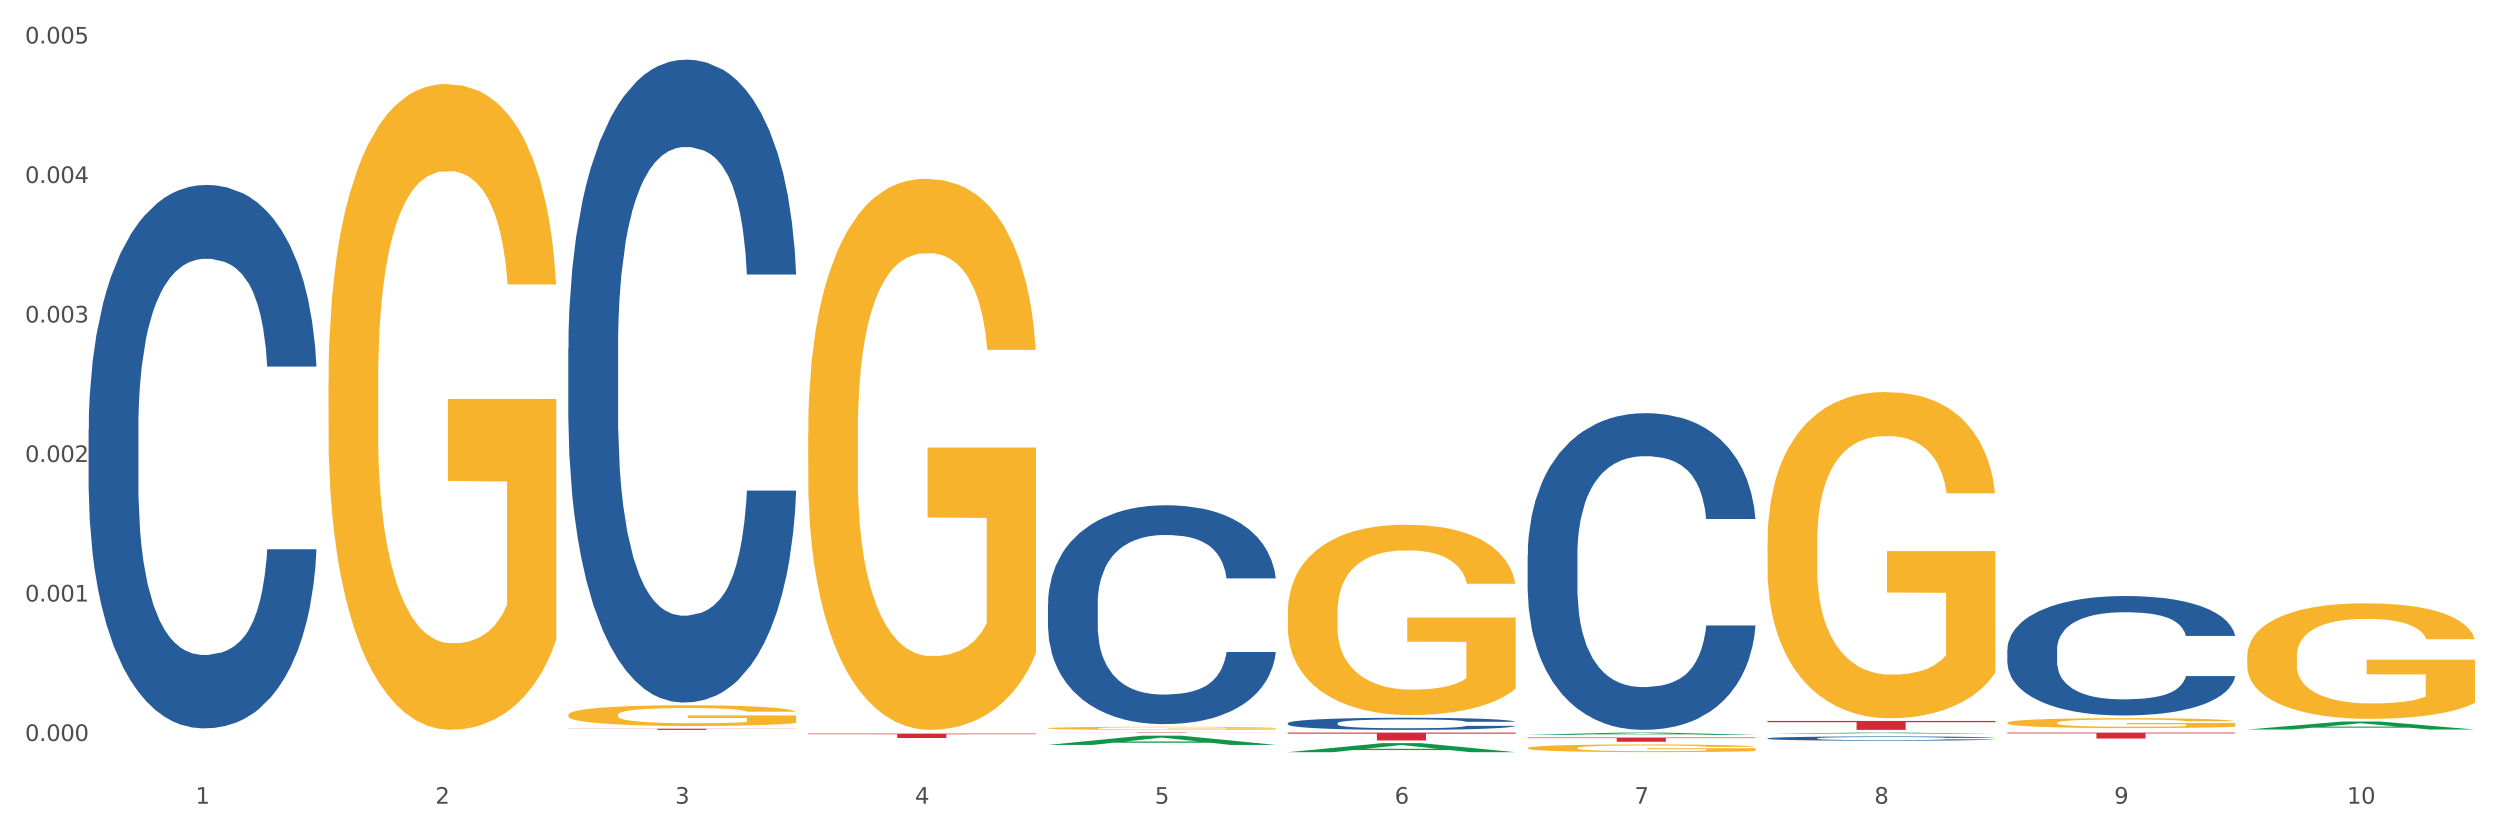 <?xml version="1.0" encoding="utf-8" standalone="no"?>
<!DOCTYPE svg PUBLIC "-//W3C//DTD SVG 1.1//EN"
  "http://www.w3.org/Graphics/SVG/1.1/DTD/svg11.dtd">
<svg xmlns:xlink="http://www.w3.org/1999/xlink" width="1080pt" height="360pt" viewBox="0 0 1080 360" xmlns="http://www.w3.org/2000/svg" version="1.1">
 <rect x="0" y="0" width="1080" height="360" fill="#333333" stroke="none"/>
 <defs>
  <style type="text/css">*{stroke-linejoin: round; stroke-linecap: butt}</style>
 </defs>
 <g id="figure_1">
  <g id="patch_1">
   <path d="M 0 360 
L 1080 360 
L 1080 0 
L 0 0 
z
" style="fill: #ffffff; stroke: #ffffff; stroke-linejoin: miter"/>
  </g>
  <g id="axes_1">
   <g id="matplotlib.axis_1">
    <g id="xtick_1">
     <g id="text_1">
      <!-- 1 -->
      <g style="fill: #4d4d4d" transform="translate(84.444 347.204) scale(0.096 -0.096)">
       <defs>
        <path id="DejaVuSans-31" d="M 794 531 
L 1825 531 
L 1825 4091 
L 703 3866 
L 703 4441 
L 1819 4666 
L 2450 4666 
L 2450 531 
L 3481 531 
L 3481 0 
L 794 0 
L 794 531 
z
" transform="scale(0.016)"/>
       </defs>
       <use xlink:href="#DejaVuSans-31"/>
      </g>
     </g>
    </g>
    <g id="xtick_2">
     <g id="text_2">
      <!-- 2 -->
      <g style="fill: #4d4d4d" transform="translate(188.053 347.204) scale(0.096 -0.096)">
       <defs>
        <path id="DejaVuSans-32" d="M 1228 531 
L 3431 531 
L 3431 0 
L 469 0 
L 469 531 
Q 828 903 1448 1529 
Q 2069 2156 2228 2338 
Q 2531 2678 2651 2914 
Q 2772 3150 2772 3378 
Q 2772 3750 2511 3984 
Q 2250 4219 1831 4219 
Q 1534 4219 1204 4116 
Q 875 4013 500 3803 
L 500 4441 
Q 881 4594 1212 4672 
Q 1544 4750 1819 4750 
Q 2544 4750 2975 4387 
Q 3406 4025 3406 3419 
Q 3406 3131 3298 2873 
Q 3191 2616 2906 2266 
Q 2828 2175 2409 1742 
Q 1991 1309 1228 531 
z
" transform="scale(0.016)"/>
       </defs>
       <use xlink:href="#DejaVuSans-32"/>
      </g>
     </g>
    </g>
    <g id="xtick_3">
     <g id="text_3">
      <!-- 3 -->
      <g style="fill: #4d4d4d" transform="translate(291.663 347.204) scale(0.096 -0.096)">
       <defs>
        <path id="DejaVuSans-33" d="M 2597 2516 
Q 3050 2419 3304 2112 
Q 3559 1806 3559 1356 
Q 3559 666 3084 287 
Q 2609 -91 1734 -91 
Q 1441 -91 1130 -33 
Q 819 25 488 141 
L 488 750 
Q 750 597 1062 519 
Q 1375 441 1716 441 
Q 2309 441 2620 675 
Q 2931 909 2931 1356 
Q 2931 1769 2642 2001 
Q 2353 2234 1838 2234 
L 1294 2234 
L 1294 2753 
L 1863 2753 
Q 2328 2753 2575 2939 
Q 2822 3125 2822 3475 
Q 2822 3834 2567 4026 
Q 2313 4219 1838 4219 
Q 1578 4219 1281 4162 
Q 984 4106 628 3988 
L 628 4550 
Q 988 4650 1302 4700 
Q 1616 4750 1894 4750 
Q 2613 4750 3031 4423 
Q 3450 4097 3450 3541 
Q 3450 3153 3228 2886 
Q 3006 2619 2597 2516 
z
" transform="scale(0.016)"/>
       </defs>
       <use xlink:href="#DejaVuSans-33"/>
      </g>
     </g>
    </g>
    <g id="xtick_4">
     <g id="text_4">
      <!-- 4 -->
      <g style="fill: #4d4d4d" transform="translate(395.273 347.204) scale(0.096 -0.096)">
       <defs>
        <path id="DejaVuSans-34" d="M 2419 4116 
L 825 1625 
L 2419 1625 
L 2419 4116 
z
M 2253 4666 
L 3047 4666 
L 3047 1625 
L 3713 1625 
L 3713 1100 
L 3047 1100 
L 3047 0 
L 2419 0 
L 2419 1100 
L 313 1100 
L 313 1709 
L 2253 4666 
z
" transform="scale(0.016)"/>
       </defs>
       <use xlink:href="#DejaVuSans-34"/>
      </g>
     </g>
    </g>
    <g id="xtick_5">
     <g id="text_5">
      <!-- 5 -->
      <g style="fill: #4d4d4d" transform="translate(498.883 347.204) scale(0.096 -0.096)">
       <defs>
        <path id="DejaVuSans-35" d="M 691 4666 
L 3169 4666 
L 3169 4134 
L 1269 4134 
L 1269 2991 
Q 1406 3038 1543 3061 
Q 1681 3084 1819 3084 
Q 2600 3084 3056 2656 
Q 3513 2228 3513 1497 
Q 3513 744 3044 326 
Q 2575 -91 1722 -91 
Q 1428 -91 1123 -41 
Q 819 9 494 109 
L 494 744 
Q 775 591 1075 516 
Q 1375 441 1709 441 
Q 2250 441 2565 725 
Q 2881 1009 2881 1497 
Q 2881 1984 2565 2268 
Q 2250 2553 1709 2553 
Q 1456 2553 1204 2497 
Q 953 2441 691 2322 
L 691 4666 
z
" transform="scale(0.016)"/>
       </defs>
       <use xlink:href="#DejaVuSans-35"/>
      </g>
     </g>
    </g>
    <g id="xtick_6">
     <g id="text_6">
      <!-- 6 -->
      <g style="fill: #4d4d4d" transform="translate(602.492 347.204) scale(0.096 -0.096)">
       <defs>
        <path id="DejaVuSans-36" d="M 2113 2584 
Q 1688 2584 1439 2293 
Q 1191 2003 1191 1497 
Q 1191 994 1439 701 
Q 1688 409 2113 409 
Q 2538 409 2786 701 
Q 3034 994 3034 1497 
Q 3034 2003 2786 2293 
Q 2538 2584 2113 2584 
z
M 3366 4563 
L 3366 3988 
Q 3128 4100 2886 4159 
Q 2644 4219 2406 4219 
Q 1781 4219 1451 3797 
Q 1122 3375 1075 2522 
Q 1259 2794 1537 2939 
Q 1816 3084 2150 3084 
Q 2853 3084 3261 2657 
Q 3669 2231 3669 1497 
Q 3669 778 3244 343 
Q 2819 -91 2113 -91 
Q 1303 -91 875 529 
Q 447 1150 447 2328 
Q 447 3434 972 4092 
Q 1497 4750 2381 4750 
Q 2619 4750 2861 4703 
Q 3103 4656 3366 4563 
z
" transform="scale(0.016)"/>
       </defs>
       <use xlink:href="#DejaVuSans-36"/>
      </g>
     </g>
    </g>
    <g id="xtick_7">
     <g id="text_7">
      <!-- 7 -->
      <g style="fill: #4d4d4d" transform="translate(706.102 347.204) scale(0.096 -0.096)">
       <defs>
        <path id="DejaVuSans-37" d="M 525 4666 
L 3525 4666 
L 3525 4397 
L 1831 0 
L 1172 0 
L 2766 4134 
L 525 4134 
L 525 4666 
z
" transform="scale(0.016)"/>
       </defs>
       <use xlink:href="#DejaVuSans-37"/>
      </g>
     </g>
    </g>
    <g id="xtick_8">
     <g id="text_8">
      <!-- 8 -->
      <g style="fill: #4d4d4d" transform="translate(809.712 347.204) scale(0.096 -0.096)">
       <defs>
        <path id="DejaVuSans-38" d="M 2034 2216 
Q 1584 2216 1326 1975 
Q 1069 1734 1069 1313 
Q 1069 891 1326 650 
Q 1584 409 2034 409 
Q 2484 409 2743 651 
Q 3003 894 3003 1313 
Q 3003 1734 2745 1975 
Q 2488 2216 2034 2216 
z
M 1403 2484 
Q 997 2584 770 2862 
Q 544 3141 544 3541 
Q 544 4100 942 4425 
Q 1341 4750 2034 4750 
Q 2731 4750 3128 4425 
Q 3525 4100 3525 3541 
Q 3525 3141 3298 2862 
Q 3072 2584 2669 2484 
Q 3125 2378 3379 2068 
Q 3634 1759 3634 1313 
Q 3634 634 3220 271 
Q 2806 -91 2034 -91 
Q 1263 -91 848 271 
Q 434 634 434 1313 
Q 434 1759 690 2068 
Q 947 2378 1403 2484 
z
M 1172 3481 
Q 1172 3119 1398 2916 
Q 1625 2713 2034 2713 
Q 2441 2713 2670 2916 
Q 2900 3119 2900 3481 
Q 2900 3844 2670 4047 
Q 2441 4250 2034 4250 
Q 1625 4250 1398 4047 
Q 1172 3844 1172 3481 
z
" transform="scale(0.016)"/>
       </defs>
       <use xlink:href="#DejaVuSans-38"/>
      </g>
     </g>
    </g>
    <g id="xtick_9">
     <g id="text_9">
      <!-- 9 -->
      <g style="fill: #4d4d4d" transform="translate(913.322 347.204) scale(0.096 -0.096)">
       <defs>
        <path id="DejaVuSans-39" d="M 703 97 
L 703 672 
Q 941 559 1184 500 
Q 1428 441 1663 441 
Q 2288 441 2617 861 
Q 2947 1281 2994 2138 
Q 2813 1869 2534 1725 
Q 2256 1581 1919 1581 
Q 1219 1581 811 2004 
Q 403 2428 403 3163 
Q 403 3881 828 4315 
Q 1253 4750 1959 4750 
Q 2769 4750 3195 4129 
Q 3622 3509 3622 2328 
Q 3622 1225 3098 567 
Q 2575 -91 1691 -91 
Q 1453 -91 1209 -44 
Q 966 3 703 97 
z
M 1959 2075 
Q 2384 2075 2632 2365 
Q 2881 2656 2881 3163 
Q 2881 3666 2632 3958 
Q 2384 4250 1959 4250 
Q 1534 4250 1286 3958 
Q 1038 3666 1038 3163 
Q 1038 2656 1286 2365 
Q 1534 2075 1959 2075 
z
" transform="scale(0.016)"/>
       </defs>
       <use xlink:href="#DejaVuSans-39"/>
      </g>
     </g>
    </g>
    <g id="xtick_10">
     <g id="text_10">
      <!-- 10 -->
      <g style="fill: #4d4d4d" transform="translate(1013.877 347.204) scale(0.096 -0.096)">
       <defs>
        <path id="DejaVuSans-30" d="M 2034 4250 
Q 1547 4250 1301 3770 
Q 1056 3291 1056 2328 
Q 1056 1369 1301 889 
Q 1547 409 2034 409 
Q 2525 409 2770 889 
Q 3016 1369 3016 2328 
Q 3016 3291 2770 3770 
Q 2525 4250 2034 4250 
z
M 2034 4750 
Q 2819 4750 3233 4129 
Q 3647 3509 3647 2328 
Q 3647 1150 3233 529 
Q 2819 -91 2034 -91 
Q 1250 -91 836 529 
Q 422 1150 422 2328 
Q 422 3509 836 4129 
Q 1250 4750 2034 4750 
z
" transform="scale(0.016)"/>
       </defs>
       <use xlink:href="#DejaVuSans-31"/>
       <use xlink:href="#DejaVuSans-30" transform="translate(63.623 0)"/>
      </g>
     </g>
    </g>
    <g id="xtick_11"/>
    <g id="xtick_12"/>
    <g id="xtick_13"/>
    <g id="xtick_14"/>
    <g id="xtick_15"/>
    <g id="xtick_16"/>
    <g id="xtick_17"/>
    <g id="xtick_18"/>
    <g id="xtick_19"/>
   </g>
   <g id="matplotlib.axis_2">
    <g id="ytick_1">
     <g id="text_11">
      <!-- 0.000 -->
      <g style="fill: #4d4d4d" transform="translate(10.8 320.119) scale(0.096 -0.096)">
       <defs>
        <path id="DejaVuSans-2e" d="M 684 794 
L 1344 794 
L 1344 0 
L 684 0 
L 684 794 
z
" transform="scale(0.016)"/>
       </defs>
       <use xlink:href="#DejaVuSans-30"/>
       <use xlink:href="#DejaVuSans-2e" transform="translate(63.623 0)"/>
       <use xlink:href="#DejaVuSans-30" transform="translate(95.41 0)"/>
       <use xlink:href="#DejaVuSans-30" transform="translate(159.033 0)"/>
       <use xlink:href="#DejaVuSans-30" transform="translate(222.656 0)"/>
      </g>
     </g>
    </g>
    <g id="ytick_2">
     <g id="text_12">
      <!-- 0.001 -->
      <g style="fill: #4d4d4d" transform="translate(10.8 259.853) scale(0.096 -0.096)">
       <use xlink:href="#DejaVuSans-30"/>
       <use xlink:href="#DejaVuSans-2e" transform="translate(63.623 0)"/>
       <use xlink:href="#DejaVuSans-30" transform="translate(95.41 0)"/>
       <use xlink:href="#DejaVuSans-30" transform="translate(159.033 0)"/>
       <use xlink:href="#DejaVuSans-31" transform="translate(222.656 0)"/>
      </g>
     </g>
    </g>
    <g id="ytick_3">
     <g id="text_13">
      <!-- 0.002 -->
      <g style="fill: #4d4d4d" transform="translate(10.8 199.587) scale(0.096 -0.096)">
       <use xlink:href="#DejaVuSans-30"/>
       <use xlink:href="#DejaVuSans-2e" transform="translate(63.623 0)"/>
       <use xlink:href="#DejaVuSans-30" transform="translate(95.41 0)"/>
       <use xlink:href="#DejaVuSans-30" transform="translate(159.033 0)"/>
       <use xlink:href="#DejaVuSans-32" transform="translate(222.656 0)"/>
      </g>
     </g>
    </g>
    <g id="ytick_4">
     <g id="text_14">
      <!-- 0.003 -->
      <g style="fill: #4d4d4d" transform="translate(10.8 139.322) scale(0.096 -0.096)">
       <use xlink:href="#DejaVuSans-30"/>
       <use xlink:href="#DejaVuSans-2e" transform="translate(63.623 0)"/>
       <use xlink:href="#DejaVuSans-30" transform="translate(95.41 0)"/>
       <use xlink:href="#DejaVuSans-30" transform="translate(159.033 0)"/>
       <use xlink:href="#DejaVuSans-33" transform="translate(222.656 0)"/>
      </g>
     </g>
    </g>
    <g id="ytick_5">
     <g id="text_15">
      <!-- 0.004 -->
      <g style="fill: #4d4d4d" transform="translate(10.8 79.056) scale(0.096 -0.096)">
       <use xlink:href="#DejaVuSans-30"/>
       <use xlink:href="#DejaVuSans-2e" transform="translate(63.623 0)"/>
       <use xlink:href="#DejaVuSans-30" transform="translate(95.41 0)"/>
       <use xlink:href="#DejaVuSans-30" transform="translate(159.033 0)"/>
       <use xlink:href="#DejaVuSans-34" transform="translate(222.656 0)"/>
      </g>
     </g>
    </g>
    <g id="ytick_6">
     <g id="text_16">
      <!-- 0.005 -->
      <g style="fill: #4d4d4d" transform="translate(10.8 18.79) scale(0.096 -0.096)">
       <use xlink:href="#DejaVuSans-30"/>
       <use xlink:href="#DejaVuSans-2e" transform="translate(63.623 0)"/>
       <use xlink:href="#DejaVuSans-30" transform="translate(95.41 0)"/>
       <use xlink:href="#DejaVuSans-30" transform="translate(159.033 0)"/>
       <use xlink:href="#DejaVuSans-35" transform="translate(222.656 0)"/>
      </g>
     </g>
    </g>
    <g id="ytick_7"/>
    <g id="ytick_8"/>
    <g id="ytick_9"/>
    <g id="ytick_10"/>
    <g id="ytick_11"/>
   </g>
   <g id="PolyCollection_1">
    <path d="M 452.722 321.799 
L 452.823 321.796 
L 493.413 317.81 
L 510.257 317.807 
L 551.151 321.807 
L 531.668 321.807 
L 522.84 320.875 
L 480.932 320.875 
L 480.627 320.89 
L 472.103 321.807 
L 452.722 321.807 
L 452.722 321.799 
L 486.208 320.319 
L 517.564 320.316 
L 502.038 318.659 
L 501.835 318.652 
L 501.632 318.663 
L 486.107 320.316 
L 486.208 320.319 
L 452.722 321.799 
z
" clip-path="url(#pea525e12a4)" style="fill: #109648"/>
    <path d="M 452.722 260.753 
L 452.838 260.667 
L 452.838 258.249 
L 453.187 254.967 
L 454.467 248.923 
L 456.096 244.346 
L 458.888 238.993 
L 460.401 236.747 
L 462.379 234.243 
L 466.451 230.185 
L 471.105 226.731 
L 474.362 224.831 
L 476.806 223.622 
L 482.274 221.463 
L 485.415 220.514 
L 488.673 219.736 
L 491.465 219.218 
L 496.119 218.614 
L 499.842 218.355 
L 504.147 218.268 
L 507.754 218.355 
L 512.524 218.7 
L 519.505 219.736 
L 522.181 220.341 
L 525.788 221.377 
L 529.511 222.759 
L 532.536 224.14 
L 536.026 226.126 
L 539.633 228.717 
L 543.123 231.998 
L 545.567 235.02 
L 547.545 238.215 
L 549.29 242.101 
L 550.57 246.332 
L 551.151 249.873 
L 529.86 249.873 
L 529.278 246.678 
L 528.115 243.224 
L 526.951 240.892 
L 525.671 238.993 
L 523.693 236.834 
L 521.948 235.452 
L 519.04 233.812 
L 516.364 232.775 
L 514.153 232.171 
L 511.477 231.653 
L 505.776 231.135 
L 501.704 231.135 
L 499.144 231.307 
L 496.003 231.739 
L 493.327 232.344 
L 490.186 233.38 
L 487.742 234.502 
L 485.299 235.97 
L 483.903 237.007 
L 481.809 238.906 
L 480.412 240.461 
L 478.551 243.137 
L 477.504 245.037 
L 475.642 249.959 
L 474.828 253.586 
L 474.479 256.09 
L 474.246 258.853 
L 474.246 272.324 
L 474.944 278.368 
L 475.526 280.959 
L 476.457 283.895 
L 478.202 287.694 
L 480.762 291.407 
L 483.438 294.084 
L 485.648 295.725 
L 487.742 296.934 
L 489.837 297.884 
L 492.396 298.747 
L 494.49 299.265 
L 497.632 299.783 
L 501.355 300.042 
L 504.264 300.042 
L 510.197 299.611 
L 512.873 299.179 
L 515.433 298.574 
L 518.225 297.624 
L 520.436 296.588 
L 521.716 295.811 
L 523.81 294.17 
L 525.439 292.443 
L 526.835 290.457 
L 527.766 288.73 
L 528.813 286.14 
L 529.627 283.204 
L 529.86 281.65 
L 551.151 281.65 
L 550.686 284.758 
L 549.871 287.781 
L 548.243 291.839 
L 546.963 294.17 
L 544.985 297.02 
L 542.891 299.438 
L 539.982 302.115 
L 537.306 304.101 
L 534.514 305.828 
L 531.489 307.382 
L 526.02 309.541 
L 524.042 310.145 
L 519.854 311.181 
L 516.596 311.786 
L 511.826 312.39 
L 506.94 312.736 
L 501.82 312.822 
L 497.283 312.649 
L 492.28 312.131 
L 489.138 311.613 
L 485.648 310.836 
L 481.576 309.627 
L 477.737 308.159 
L 474.13 306.432 
L 470.756 304.446 
L 467.614 302.201 
L 463.542 298.488 
L 460.517 294.861 
L 458.307 291.494 
L 456.794 288.644 
L 455.282 285.017 
L 454.467 282.513 
L 453.187 276.469 
L 452.722 270.856 
L 452.722 260.753 
z
" clip-path="url(#pea525e12a4)" style="fill: #255c99"/>
    <path d="M 556.332 312.425 
L 556.448 312.42 
L 556.448 312.286 
L 556.797 312.104 
L 558.077 311.769 
L 559.706 311.516 
L 562.498 311.219 
L 564.011 311.095 
L 565.989 310.956 
L 570.061 310.731 
L 574.715 310.54 
L 577.972 310.435 
L 580.415 310.368 
L 585.884 310.248 
L 589.025 310.196 
L 592.283 310.153 
L 595.075 310.124 
L 599.729 310.09 
L 603.452 310.076 
L 607.757 310.071 
L 611.364 310.076 
L 616.134 310.095 
L 623.115 310.153 
L 625.791 310.186 
L 629.397 310.243 
L 633.121 310.32 
L 636.146 310.397 
L 639.636 310.507 
L 643.243 310.65 
L 646.733 310.832 
L 649.176 310.999 
L 651.154 311.176 
L 652.899 311.391 
L 654.179 311.626 
L 654.761 311.822 
L 633.47 311.822 
L 632.888 311.645 
L 631.724 311.454 
L 630.561 311.324 
L 629.281 311.219 
L 627.303 311.1 
L 625.558 311.023 
L 622.649 310.932 
L 619.973 310.875 
L 617.763 310.841 
L 615.087 310.813 
L 609.386 310.784 
L 605.314 310.784 
L 602.754 310.794 
L 599.613 310.817 
L 596.937 310.851 
L 593.795 310.908 
L 591.352 310.971 
L 588.909 311.052 
L 587.513 311.109 
L 585.418 311.214 
L 584.022 311.301 
L 582.161 311.449 
L 581.114 311.554 
L 579.252 311.827 
L 578.438 312.028 
L 578.089 312.166 
L 577.856 312.319 
L 577.856 313.066 
L 578.554 313.4 
L 579.136 313.544 
L 580.066 313.706 
L 581.812 313.917 
L 584.371 314.123 
L 587.047 314.271 
L 589.258 314.362 
L 591.352 314.429 
L 593.446 314.481 
L 596.006 314.529 
L 598.1 314.558 
L 601.242 314.587 
L 604.965 314.601 
L 607.873 314.601 
L 613.807 314.577 
L 616.483 314.553 
L 619.043 314.52 
L 621.835 314.467 
L 624.045 314.41 
L 625.325 314.367 
L 627.42 314.276 
L 629.048 314.18 
L 630.445 314.07 
L 631.375 313.974 
L 632.422 313.831 
L 633.237 313.668 
L 633.47 313.582 
L 654.761 313.582 
L 654.296 313.754 
L 653.481 313.922 
L 651.852 314.147 
L 650.573 314.276 
L 648.595 314.434 
L 646.5 314.567 
L 643.592 314.716 
L 640.916 314.826 
L 638.123 314.921 
L 635.098 315.007 
L 629.63 315.127 
L 627.652 315.161 
L 623.464 315.218 
L 620.206 315.251 
L 615.436 315.285 
L 610.549 315.304 
L 605.43 315.309 
L 600.893 315.299 
L 595.89 315.271 
L 592.748 315.242 
L 589.258 315.199 
L 585.186 315.132 
L 581.346 315.051 
L 577.74 314.955 
L 574.365 314.845 
L 571.224 314.72 
L 567.152 314.515 
L 564.127 314.314 
L 561.916 314.127 
L 560.404 313.97 
L 558.891 313.769 
L 558.077 313.63 
L 556.797 313.295 
L 556.332 312.984 
L 556.332 312.425 
z
" clip-path="url(#pea525e12a4)" style="fill: #255c99"/>
    <path d="M 659.941 239.961 
L 660.058 239.836 
L 660.058 236.337 
L 660.407 231.589 
L 661.687 222.842 
L 663.316 216.219 
L 666.108 208.472 
L 667.62 205.223 
L 669.598 201.599 
L 673.67 195.727 
L 678.324 190.728 
L 681.582 187.979 
L 684.025 186.23 
L 689.494 183.106 
L 692.635 181.732 
L 695.893 180.607 
L 698.685 179.857 
L 703.339 178.983 
L 707.062 178.608 
L 711.367 178.483 
L 714.973 178.608 
L 719.744 179.108 
L 726.724 180.607 
L 729.4 181.482 
L 733.007 182.981 
L 736.73 184.98 
L 739.755 186.98 
L 743.246 189.854 
L 746.852 193.602 
L 750.343 198.351 
L 752.786 202.724 
L 754.764 207.347 
L 756.509 212.97 
L 757.789 219.093 
L 758.371 224.216 
L 737.079 224.216 
L 736.498 219.593 
L 735.334 214.595 
L 734.171 211.221 
L 732.891 208.472 
L 730.913 205.348 
L 729.168 203.349 
L 726.259 200.975 
L 723.583 199.475 
L 721.373 198.601 
L 718.697 197.851 
L 712.996 197.101 
L 708.923 197.101 
L 706.364 197.351 
L 703.222 197.976 
L 700.546 198.85 
L 697.405 200.35 
L 694.962 201.974 
L 692.519 204.099 
L 691.122 205.598 
L 689.028 208.347 
L 687.632 210.596 
L 685.77 214.47 
L 684.723 217.219 
L 682.862 224.341 
L 682.047 229.589 
L 681.698 233.213 
L 681.466 237.212 
L 681.466 256.705 
L 682.164 265.452 
L 682.745 269.2 
L 683.676 273.449 
L 685.421 278.947 
L 687.981 284.32 
L 690.657 288.194 
L 692.868 290.568 
L 694.962 292.317 
L 697.056 293.692 
L 699.616 294.941 
L 701.71 295.691 
L 704.851 296.441 
L 708.574 296.815 
L 711.483 296.815 
L 717.417 296.191 
L 720.093 295.566 
L 722.652 294.691 
L 725.445 293.317 
L 727.655 291.817 
L 728.935 290.693 
L 731.029 288.318 
L 732.658 285.819 
L 734.054 282.945 
L 734.985 280.446 
L 736.032 276.698 
L 736.847 272.449 
L 737.079 270.2 
L 758.371 270.2 
L 757.905 274.698 
L 757.091 279.072 
L 755.462 284.945 
L 754.182 288.318 
L 752.204 292.442 
L 750.11 295.941 
L 747.201 299.814 
L 744.526 302.688 
L 741.733 305.187 
L 738.708 307.437 
L 733.24 310.561 
L 731.262 311.435 
L 727.074 312.935 
L 723.816 313.809 
L 719.046 314.684 
L 714.159 315.184 
L 709.04 315.309 
L 704.502 315.059 
L 699.499 314.309 
L 696.358 313.559 
L 692.868 312.435 
L 688.795 310.685 
L 684.956 308.561 
L 681.349 306.062 
L 677.975 303.188 
L 674.834 299.939 
L 670.762 294.566 
L 667.737 289.318 
L 665.526 284.445 
L 664.014 280.321 
L 662.501 275.073 
L 661.687 271.45 
L 660.407 262.703 
L 659.941 254.581 
L 659.941 239.961 
z
" clip-path="url(#pea525e12a4)" style="fill: #255c99"/>
    <path d="M 763.551 318.973 
L 763.668 318.972 
L 763.668 318.925 
L 764.017 318.861 
L 765.296 318.744 
L 766.925 318.655 
L 769.718 318.552 
L 771.23 318.508 
L 773.208 318.46 
L 777.28 318.381 
L 781.934 318.314 
L 785.192 318.277 
L 787.635 318.254 
L 793.103 318.212 
L 796.245 318.194 
L 799.502 318.179 
L 802.295 318.169 
L 806.949 318.157 
L 810.672 318.152 
L 814.976 318.15 
L 818.583 318.152 
L 823.353 318.158 
L 830.334 318.179 
L 833.01 318.19 
L 836.617 318.21 
L 840.34 318.237 
L 843.365 318.264 
L 846.855 318.302 
L 850.462 318.353 
L 853.953 318.416 
L 856.396 318.475 
L 858.374 318.537 
L 860.119 318.612 
L 861.399 318.694 
L 861.981 318.762 
L 840.689 318.762 
L 840.107 318.701 
L 838.944 318.634 
L 837.78 318.588 
L 836.501 318.552 
L 834.523 318.51 
L 832.777 318.483 
L 829.869 318.451 
L 827.193 318.431 
L 824.982 318.419 
L 822.306 318.409 
L 816.605 318.399 
L 812.533 318.399 
L 809.974 318.403 
L 806.832 318.411 
L 804.156 318.423 
L 801.015 318.443 
L 798.572 318.465 
L 796.128 318.493 
L 794.732 318.513 
L 792.638 318.55 
L 791.242 318.58 
L 789.38 318.632 
L 788.333 318.669 
L 786.472 318.764 
L 785.657 318.834 
L 785.308 318.883 
L 785.075 318.936 
L 785.075 319.197 
L 785.773 319.314 
L 786.355 319.365 
L 787.286 319.422 
L 789.031 319.495 
L 791.591 319.567 
L 794.267 319.619 
L 796.477 319.651 
L 798.572 319.674 
L 800.666 319.693 
L 803.225 319.709 
L 805.32 319.719 
L 808.461 319.729 
L 812.184 319.734 
L 815.093 319.734 
L 821.026 319.726 
L 823.702 319.718 
L 826.262 319.706 
L 829.054 319.688 
L 831.265 319.667 
L 832.545 319.652 
L 834.639 319.621 
L 836.268 319.587 
L 837.664 319.549 
L 838.595 319.515 
L 839.642 319.465 
L 840.456 319.408 
L 840.689 319.378 
L 861.981 319.378 
L 861.515 319.438 
L 860.701 319.497 
L 859.072 319.575 
L 857.792 319.621 
L 855.814 319.676 
L 853.72 319.723 
L 850.811 319.775 
L 848.135 319.813 
L 845.343 319.846 
L 842.318 319.877 
L 836.85 319.918 
L 834.872 319.93 
L 830.683 319.95 
L 827.426 319.962 
L 822.655 319.974 
L 817.769 319.98 
L 812.65 319.982 
L 808.112 319.979 
L 803.109 319.969 
L 799.968 319.959 
L 796.477 319.943 
L 792.405 319.92 
L 788.566 319.892 
L 784.959 319.858 
L 781.585 319.82 
L 778.444 319.776 
L 774.371 319.704 
L 771.346 319.634 
L 769.136 319.569 
L 767.623 319.514 
L 766.111 319.443 
L 765.296 319.395 
L 764.017 319.278 
L 763.551 319.169 
L 763.551 318.973 
z
" clip-path="url(#pea525e12a4)" style="fill: #255c99"/>
    <path d="M 867.161 280.667 
L 867.277 280.62 
L 867.277 279.301 
L 867.626 277.51 
L 868.906 274.211 
L 870.535 271.713 
L 873.327 268.791 
L 874.84 267.566 
L 876.818 266.199 
L 880.89 263.984 
L 885.544 262.099 
L 888.801 261.062 
L 891.245 260.402 
L 896.713 259.224 
L 899.854 258.705 
L 903.112 258.281 
L 905.904 257.998 
L 910.558 257.669 
L 914.281 257.527 
L 918.586 257.48 
L 922.193 257.527 
L 926.963 257.716 
L 933.944 258.281 
L 936.62 258.611 
L 940.227 259.177 
L 943.95 259.931 
L 946.975 260.685 
L 950.465 261.769 
L 954.072 263.183 
L 957.562 264.973 
L 960.006 266.623 
L 961.984 268.367 
L 963.729 270.488 
L 965.009 272.797 
L 965.59 274.729 
L 944.299 274.729 
L 943.717 272.985 
L 942.554 271.1 
L 941.39 269.828 
L 940.11 268.791 
L 938.132 267.613 
L 936.387 266.859 
L 933.479 265.963 
L 930.803 265.398 
L 928.592 265.068 
L 925.916 264.785 
L 920.215 264.502 
L 916.143 264.502 
L 913.583 264.596 
L 910.442 264.832 
L 907.766 265.162 
L 904.625 265.728 
L 902.181 266.34 
L 899.738 267.141 
L 898.342 267.707 
L 896.248 268.744 
L 894.851 269.592 
L 892.99 271.053 
L 891.943 272.09 
L 890.081 274.776 
L 889.267 276.756 
L 888.918 278.122 
L 888.685 279.63 
L 888.685 286.983 
L 889.383 290.282 
L 889.965 291.695 
L 890.896 293.298 
L 892.641 295.371 
L 895.201 297.398 
L 897.877 298.859 
L 900.087 299.754 
L 902.181 300.414 
L 904.276 300.933 
L 906.835 301.404 
L 908.929 301.687 
L 912.071 301.969 
L 915.794 302.111 
L 918.703 302.111 
L 924.636 301.875 
L 927.312 301.64 
L 929.872 301.31 
L 932.664 300.791 
L 934.875 300.226 
L 936.155 299.802 
L 938.249 298.906 
L 939.878 297.963 
L 941.274 296.88 
L 942.205 295.937 
L 943.252 294.523 
L 944.066 292.921 
L 944.299 292.072 
L 965.59 292.072 
L 965.125 293.769 
L 964.31 295.419 
L 962.682 297.634 
L 961.402 298.906 
L 959.424 300.461 
L 957.33 301.781 
L 954.421 303.242 
L 951.745 304.326 
L 948.953 305.268 
L 945.928 306.117 
L 940.459 307.295 
L 938.481 307.625 
L 934.293 308.19 
L 931.035 308.52 
L 926.265 308.85 
L 921.379 309.039 
L 916.259 309.086 
L 911.722 308.992 
L 906.719 308.709 
L 903.577 308.426 
L 900.087 308.002 
L 896.015 307.342 
L 892.176 306.541 
L 888.569 305.598 
L 885.195 304.514 
L 882.053 303.289 
L 877.981 301.262 
L 874.956 299.283 
L 872.746 297.445 
L 871.233 295.89 
L 869.721 293.91 
L 868.906 292.544 
L 867.626 289.245 
L 867.161 286.181 
L 867.161 280.667 
z
" clip-path="url(#pea525e12a4)" style="fill: #255c99"/>
    <path d="M 245.502 308.815 
L 245.619 308.807 
L 245.619 308.512 
L 245.851 308.259 
L 247.013 307.645 
L 248.756 307.138 
L 250.035 306.868 
L 251.313 306.647 
L 252.824 306.426 
L 254.683 306.197 
L 258.053 305.862 
L 260.145 305.69 
L 262.701 305.51 
L 267.35 305.248 
L 270.72 305.101 
L 274.206 304.978 
L 279.9 304.831 
L 283.619 304.765 
L 287.57 304.716 
L 292.335 304.684 
L 295.937 304.675 
L 303.84 304.7 
L 310.58 304.773 
L 313.834 304.831 
L 318.017 304.929 
L 320.225 304.994 
L 323.828 305.125 
L 327.546 305.297 
L 330.103 305.444 
L 333.938 305.722 
L 336.843 306.001 
L 339.516 306.344 
L 340.91 306.581 
L 341.956 306.802 
L 342.886 307.056 
L 343.816 307.457 
L 322.898 307.457 
L 322.084 307.17 
L 320.806 306.901 
L 318.947 306.639 
L 317.32 306.475 
L 314.531 306.271 
L 311.974 306.14 
L 309.301 306.042 
L 306.048 305.96 
L 303.491 305.919 
L 299.888 305.886 
L 292.8 305.894 
L 288.035 305.96 
L 284.781 306.042 
L 282.689 306.115 
L 280.83 306.197 
L 278.738 306.312 
L 276.298 306.483 
L 274.555 306.639 
L 272.812 306.835 
L 271.417 307.031 
L 270.139 307.26 
L 269.093 307.506 
L 268.28 307.76 
L 267.582 308.07 
L 267.001 308.586 
L 267.001 309.707 
L 267.234 309.96 
L 267.815 310.296 
L 268.512 310.549 
L 269.674 310.852 
L 270.72 311.056 
L 272.695 311.351 
L 274.903 311.596 
L 276.647 311.752 
L 278.39 311.883 
L 281.411 312.063 
L 284.781 312.21 
L 287.686 312.3 
L 291.638 312.382 
L 294.31 312.414 
L 296.635 312.431 
L 302.329 312.431 
L 306.396 312.406 
L 310.928 312.349 
L 314.415 312.275 
L 317.32 312.185 
L 320.574 312.038 
L 322.665 311.899 
L 322.665 310.189 
L 297.099 310.181 
L 297.099 309.044 
L 343.932 309.044 
L 343.932 312.382 
L 341.956 312.554 
L 339.748 312.709 
L 337.424 312.848 
L 333.938 313.02 
L 329.754 313.183 
L 326.036 313.298 
L 322.084 313.396 
L 317.436 313.486 
L 311.393 313.568 
L 307.674 313.601 
L 303.026 313.625 
L 297.564 313.633 
L 292.8 313.617 
L 288.151 313.576 
L 283.271 313.503 
L 278.506 313.396 
L 274.903 313.29 
L 271.301 313.159 
L 267.466 312.987 
L 264.445 312.824 
L 262.12 312.676 
L 259.564 312.488 
L 256.775 312.243 
L 254.683 312.022 
L 252.824 311.793 
L 250.848 311.498 
L 249.454 311.245 
L 248.059 310.926 
L 247.246 310.688 
L 246.316 310.32 
L 245.619 309.805 
L 245.502 308.815 
z
" clip-path="url(#pea525e12a4)" style="fill: #f7b32b"/>
    <path d="M 867.161 316.472 
L 965.59 316.472 
L 965.59 316.829 
L 926.872 316.831 
L 926.872 319.042 
L 905.646 319.042 
L 905.646 316.831 
L 867.161 316.829 
L 867.161 316.474 
L 867.161 316.472 
z
" clip-path="url(#pea525e12a4)" style="fill: #d62839"/>
    <path d="M 763.551 311.457 
L 861.981 311.457 
L 861.981 311.992 
L 823.262 311.996 
L 823.262 315.309 
L 802.037 315.309 
L 802.037 311.996 
L 763.551 311.992 
L 763.551 311.46 
L 763.551 311.457 
z
" clip-path="url(#pea525e12a4)" style="fill: #d62839"/>
    <path d="M 659.941 318.612 
L 758.371 318.612 
L 758.371 318.866 
L 719.652 318.867 
L 719.652 320.44 
L 698.427 320.44 
L 698.427 318.867 
L 659.941 318.866 
L 659.941 318.613 
L 659.941 318.612 
z
" clip-path="url(#pea525e12a4)" style="fill: #d62839"/>
    <path d="M 245.502 150.558 
L 245.619 150.304 
L 245.619 143.202 
L 245.968 133.563 
L 247.248 115.807 
L 248.877 102.364 
L 251.669 86.637 
L 253.181 80.042 
L 255.159 72.686 
L 259.231 60.764 
L 263.885 50.618 
L 267.143 45.037 
L 269.586 41.486 
L 275.055 35.145 
L 278.196 32.355 
L 281.454 30.072 
L 284.246 28.55 
L 288.9 26.774 
L 292.623 26.013 
L 296.928 25.759 
L 300.534 26.013 
L 305.305 27.028 
L 312.285 30.072 
L 314.961 31.847 
L 318.568 34.891 
L 322.291 38.95 
L 325.316 43.008 
L 328.807 48.842 
L 332.413 56.452 
L 335.904 66.091 
L 338.347 74.969 
L 340.325 84.354 
L 342.07 95.768 
L 343.35 108.198 
L 343.932 118.597 
L 322.64 118.597 
L 322.059 109.212 
L 320.895 99.066 
L 319.732 92.217 
L 318.452 86.637 
L 316.474 80.295 
L 314.729 76.237 
L 311.82 71.418 
L 309.144 68.374 
L 306.934 66.598 
L 304.258 65.076 
L 298.557 63.554 
L 294.484 63.554 
L 291.925 64.062 
L 288.783 65.33 
L 286.107 67.105 
L 282.966 70.149 
L 280.523 73.447 
L 278.08 77.759 
L 276.683 80.803 
L 274.589 86.383 
L 273.193 90.949 
L 271.331 98.812 
L 270.284 104.393 
L 268.423 118.851 
L 267.608 129.505 
L 267.259 136.861 
L 267.027 144.978 
L 267.027 184.548 
L 267.725 202.304 
L 268.306 209.914 
L 269.237 218.538 
L 270.982 229.699 
L 273.542 240.606 
L 276.218 248.469 
L 278.429 253.289 
L 280.523 256.84 
L 282.617 259.63 
L 285.177 262.167 
L 287.271 263.689 
L 290.412 265.21 
L 294.135 265.971 
L 297.044 265.971 
L 302.978 264.703 
L 305.654 263.435 
L 308.213 261.659 
L 311.006 258.869 
L 313.216 255.825 
L 314.496 253.542 
L 316.59 248.723 
L 318.219 243.65 
L 319.615 237.816 
L 320.546 232.743 
L 321.593 225.133 
L 322.408 216.509 
L 322.64 211.943 
L 343.932 211.943 
L 343.466 221.074 
L 342.652 229.952 
L 341.023 241.874 
L 339.743 248.723 
L 337.765 257.093 
L 335.671 264.196 
L 332.762 272.059 
L 330.087 277.893 
L 327.294 282.966 
L 324.269 287.532 
L 318.801 293.874 
L 316.823 295.649 
L 312.635 298.693 
L 309.377 300.469 
L 304.607 302.244 
L 299.72 303.259 
L 294.601 303.512 
L 290.063 303.005 
L 285.06 301.483 
L 281.919 299.961 
L 278.429 297.678 
L 274.356 294.127 
L 270.517 289.815 
L 266.91 284.742 
L 263.536 278.908 
L 260.395 272.313 
L 256.323 261.406 
L 253.298 250.752 
L 251.087 240.86 
L 249.575 232.489 
L 248.062 221.835 
L 247.248 214.479 
L 245.968 196.723 
L 245.502 180.236 
L 245.502 150.558 
z
" clip-path="url(#pea525e12a4)" style="fill: #255c99"/>
    <path d="M 556.332 316.472 
L 654.761 316.472 
L 654.761 316.944 
L 616.042 316.947 
L 616.042 319.867 
L 594.817 319.867 
L 594.817 316.947 
L 556.332 316.944 
L 556.332 316.475 
L 556.332 316.472 
z
" clip-path="url(#pea525e12a4)" style="fill: #d62839"/>
    <path d="M 349.112 316.925 
L 447.542 316.925 
L 447.542 317.188 
L 408.823 317.189 
L 408.823 318.814 
L 387.598 318.814 
L 387.598 317.189 
L 349.112 317.188 
L 349.112 316.927 
L 349.112 316.925 
z
" clip-path="url(#pea525e12a4)" style="fill: #d62839"/>
    <path d="M 245.502 314.796 
L 343.932 314.796 
L 343.932 314.867 
L 305.213 314.868 
L 305.213 315.309 
L 283.988 315.309 
L 283.988 314.868 
L 245.502 314.867 
L 245.502 314.797 
L 245.502 314.796 
z
" clip-path="url(#pea525e12a4)" style="fill: #d62839"/>
    <path d="M 970.771 283.702 
L 970.887 283.656 
L 970.887 282.016 
L 971.119 280.603 
L 972.281 277.184 
L 974.025 274.358 
L 975.303 272.854 
L 976.581 271.623 
L 978.092 270.393 
L 979.951 269.117 
L 983.321 267.248 
L 985.413 266.291 
L 987.97 265.288 
L 992.618 263.829 
L 995.988 263.009 
L 999.474 262.325 
L 1005.169 261.505 
L 1008.887 261.14 
L 1012.838 260.867 
L 1017.603 260.684 
L 1021.206 260.639 
L 1029.108 260.775 
L 1035.848 261.186 
L 1039.102 261.505 
L 1043.285 262.052 
L 1045.493 262.416 
L 1049.096 263.146 
L 1052.814 264.103 
L 1055.371 264.923 
L 1059.206 266.473 
L 1062.111 268.023 
L 1064.784 269.937 
L 1066.179 271.259 
L 1067.224 272.489 
L 1068.154 273.902 
L 1069.084 276.136 
L 1048.166 276.136 
L 1047.353 274.541 
L 1046.074 273.036 
L 1044.215 271.578 
L 1042.588 270.666 
L 1039.799 269.527 
L 1037.242 268.797 
L 1034.57 268.251 
L 1031.316 267.795 
L 1028.759 267.567 
L 1025.157 267.385 
L 1018.068 267.43 
L 1013.303 267.795 
L 1010.049 268.251 
L 1007.958 268.661 
L 1006.098 269.117 
L 1004.007 269.755 
L 1001.566 270.712 
L 999.823 271.578 
L 998.08 272.672 
L 996.685 273.766 
L 995.407 275.042 
L 994.361 276.409 
L 993.548 277.822 
L 992.851 279.554 
L 992.269 282.426 
L 992.269 288.67 
L 992.502 290.083 
L 993.083 291.952 
L 993.78 293.365 
L 994.942 295.051 
L 995.988 296.191 
L 997.964 297.832 
L 1000.172 299.199 
L 1001.915 300.065 
L 1003.658 300.794 
L 1006.679 301.797 
L 1010.049 302.618 
L 1012.955 303.119 
L 1016.906 303.575 
L 1019.579 303.757 
L 1021.903 303.848 
L 1027.597 303.848 
L 1031.664 303.712 
L 1036.197 303.392 
L 1039.683 302.982 
L 1042.588 302.481 
L 1045.842 301.66 
L 1047.934 300.886 
L 1047.934 291.359 
L 1022.368 291.314 
L 1022.368 284.978 
L 1069.2 284.978 
L 1069.2 303.575 
L 1067.224 304.532 
L 1065.016 305.398 
L 1062.692 306.173 
L 1059.206 307.13 
L 1055.022 308.042 
L 1051.304 308.68 
L 1047.353 309.227 
L 1042.704 309.728 
L 1036.661 310.184 
L 1032.943 310.366 
L 1028.294 310.503 
L 1022.832 310.548 
L 1018.068 310.457 
L 1013.42 310.229 
L 1008.539 309.819 
L 1003.774 309.227 
L 1000.172 308.634 
L 996.569 307.905 
L 992.734 306.948 
L 989.713 306.036 
L 987.389 305.216 
L 984.832 304.167 
L 982.043 302.8 
L 979.951 301.569 
L 978.092 300.293 
L 976.116 298.652 
L 974.722 297.239 
L 973.327 295.462 
L 972.514 294.14 
L 971.584 292.089 
L 970.887 289.217 
L 970.771 283.702 
z
" clip-path="url(#pea525e12a4)" style="fill: #f7b32b"/>
    <path d="M 867.161 312.23 
L 867.277 312.226 
L 867.277 312.085 
L 867.51 311.964 
L 868.672 311.67 
L 870.415 311.427 
L 871.693 311.298 
L 872.971 311.192 
L 874.482 311.087 
L 876.342 310.977 
L 879.712 310.816 
L 881.803 310.734 
L 884.36 310.648 
L 889.008 310.523 
L 892.378 310.452 
L 895.865 310.394 
L 901.559 310.323 
L 905.278 310.292 
L 909.229 310.268 
L 913.993 310.253 
L 917.596 310.249 
L 925.498 310.26 
L 932.238 310.296 
L 935.492 310.323 
L 939.676 310.37 
L 941.884 310.401 
L 945.486 310.464 
L 949.205 310.546 
L 951.761 310.617 
L 955.596 310.75 
L 958.501 310.883 
L 961.174 311.047 
L 962.569 311.161 
L 963.615 311.267 
L 964.544 311.388 
L 965.474 311.58 
L 944.556 311.58 
L 943.743 311.443 
L 942.465 311.314 
L 940.605 311.188 
L 938.978 311.11 
L 936.189 311.012 
L 933.633 310.95 
L 930.96 310.903 
L 927.706 310.863 
L 925.149 310.844 
L 921.547 310.828 
L 914.458 310.832 
L 909.694 310.863 
L 906.44 310.903 
L 904.348 310.938 
L 902.489 310.977 
L 900.397 311.032 
L 897.956 311.114 
L 896.213 311.188 
L 894.47 311.282 
L 893.076 311.376 
L 891.797 311.486 
L 890.751 311.603 
L 889.938 311.725 
L 889.241 311.874 
L 888.66 312.12 
L 888.66 312.657 
L 888.892 312.778 
L 889.473 312.939 
L 890.17 313.06 
L 891.333 313.205 
L 892.378 313.303 
L 894.354 313.444 
L 896.562 313.561 
L 898.305 313.636 
L 900.048 313.698 
L 903.07 313.784 
L 906.44 313.855 
L 909.345 313.898 
L 913.296 313.937 
L 915.969 313.953 
L 918.293 313.961 
L 923.987 313.961 
L 928.055 313.949 
L 932.587 313.921 
L 936.073 313.886 
L 938.978 313.843 
L 942.232 313.773 
L 944.324 313.706 
L 944.324 312.888 
L 918.758 312.884 
L 918.758 312.34 
L 965.59 312.34 
L 965.59 313.937 
L 963.615 314.019 
L 961.407 314.094 
L 959.083 314.16 
L 955.596 314.243 
L 951.413 314.321 
L 947.694 314.376 
L 943.743 314.423 
L 939.095 314.466 
L 933.052 314.505 
L 929.333 314.521 
L 924.685 314.532 
L 919.223 314.536 
L 914.458 314.528 
L 909.81 314.509 
L 904.929 314.474 
L 900.164 314.423 
L 896.562 314.372 
L 892.959 314.309 
L 889.125 314.227 
L 886.103 314.149 
L 883.779 314.078 
L 881.222 313.988 
L 878.433 313.871 
L 876.342 313.765 
L 874.482 313.655 
L 872.507 313.514 
L 871.112 313.393 
L 869.718 313.24 
L 868.904 313.127 
L 867.974 312.95 
L 867.277 312.704 
L 867.161 312.23 
z
" clip-path="url(#pea525e12a4)" style="fill: #f7b32b"/>
    <path d="M 763.551 234.48 
L 763.667 234.351 
L 763.667 229.718 
L 763.9 225.727 
L 765.062 216.074 
L 766.805 208.093 
L 768.083 203.846 
L 769.362 200.37 
L 770.872 196.895 
L 772.732 193.291 
L 776.102 188.014 
L 778.194 185.311 
L 780.75 182.479 
L 785.399 178.36 
L 788.769 176.043 
L 792.255 174.112 
L 797.949 171.795 
L 801.668 170.766 
L 805.619 169.993 
L 810.384 169.479 
L 813.986 169.35 
L 821.888 169.736 
L 828.628 170.894 
L 831.882 171.795 
L 836.066 173.34 
L 838.274 174.37 
L 841.876 176.429 
L 845.595 179.132 
L 848.152 181.449 
L 851.987 185.826 
L 854.892 190.202 
L 857.565 195.608 
L 858.959 199.341 
L 860.005 202.816 
L 860.935 206.806 
L 861.864 213.113 
L 840.947 213.113 
L 840.133 208.608 
L 838.855 204.361 
L 836.996 200.242 
L 835.369 197.667 
L 832.58 194.45 
L 830.023 192.39 
L 827.35 190.845 
L 824.096 189.558 
L 821.54 188.915 
L 817.937 188.4 
L 810.848 188.529 
L 806.084 189.558 
L 802.83 190.845 
L 800.738 192.004 
L 798.879 193.291 
L 796.787 195.093 
L 794.347 197.796 
L 792.604 200.242 
L 790.86 203.331 
L 789.466 206.42 
L 788.188 210.024 
L 787.142 213.886 
L 786.328 217.876 
L 785.631 222.767 
L 785.05 230.876 
L 785.05 248.51 
L 785.282 252.5 
L 785.863 257.778 
L 786.561 261.768 
L 787.723 266.53 
L 788.769 269.748 
L 790.744 274.382 
L 792.952 278.244 
L 794.695 280.689 
L 796.438 282.749 
L 799.46 285.58 
L 802.83 287.897 
L 805.735 289.313 
L 809.686 290.6 
L 812.359 291.115 
L 814.683 291.373 
L 820.378 291.373 
L 824.445 290.986 
L 828.977 290.085 
L 832.463 288.927 
L 835.369 287.511 
L 838.622 285.194 
L 840.714 283.006 
L 840.714 256.104 
L 815.148 255.976 
L 815.148 238.084 
L 861.981 238.084 
L 861.981 290.6 
L 860.005 293.303 
L 857.797 295.749 
L 855.473 297.937 
L 851.987 300.64 
L 847.803 303.214 
L 844.084 305.017 
L 840.133 306.561 
L 835.485 307.977 
L 829.442 309.264 
L 825.723 309.779 
L 821.075 310.165 
L 815.613 310.294 
L 810.848 310.036 
L 806.2 309.393 
L 801.319 308.234 
L 796.555 306.561 
L 792.952 304.888 
L 789.35 302.828 
L 785.515 300.125 
L 782.493 297.551 
L 780.169 295.234 
L 777.613 292.274 
L 774.824 288.412 
L 772.732 284.937 
L 770.872 281.333 
L 768.897 276.699 
L 767.502 272.709 
L 766.108 267.689 
L 765.294 263.956 
L 764.365 258.164 
L 763.667 250.055 
L 763.551 234.48 
z
" clip-path="url(#pea525e12a4)" style="fill: #f7b32b"/>
    <path d="M 659.941 323.138 
L 660.058 323.135 
L 660.058 323.026 
L 660.29 322.932 
L 661.452 322.704 
L 663.195 322.516 
L 664.474 322.416 
L 665.752 322.334 
L 667.263 322.252 
L 669.122 322.167 
L 672.492 322.042 
L 674.584 321.979 
L 677.14 321.912 
L 681.789 321.815 
L 685.159 321.76 
L 688.645 321.715 
L 694.339 321.66 
L 698.058 321.636 
L 702.009 321.618 
L 706.774 321.605 
L 710.376 321.602 
L 718.279 321.612 
L 725.019 321.639 
L 728.273 321.66 
L 732.456 321.696 
L 734.664 321.721 
L 738.267 321.769 
L 741.985 321.833 
L 744.542 321.888 
L 748.377 321.991 
L 751.282 322.094 
L 753.955 322.221 
L 755.349 322.309 
L 756.395 322.391 
L 757.325 322.486 
L 758.255 322.634 
L 737.337 322.634 
L 736.523 322.528 
L 735.245 322.428 
L 733.386 322.331 
L 731.759 322.27 
L 728.97 322.194 
L 726.413 322.146 
L 723.74 322.109 
L 720.487 322.079 
L 717.93 322.064 
L 714.327 322.052 
L 707.239 322.055 
L 702.474 322.079 
L 699.22 322.109 
L 697.128 322.137 
L 695.269 322.167 
L 693.177 322.209 
L 690.737 322.273 
L 688.994 322.331 
L 687.251 322.404 
L 685.856 322.476 
L 684.578 322.561 
L 683.532 322.652 
L 682.719 322.746 
L 682.021 322.862 
L 681.44 323.053 
L 681.44 323.469 
L 681.673 323.563 
L 682.254 323.687 
L 682.951 323.781 
L 684.113 323.894 
L 685.159 323.969 
L 687.134 324.079 
L 689.342 324.17 
L 691.086 324.227 
L 692.829 324.276 
L 695.85 324.343 
L 699.22 324.397 
L 702.125 324.431 
L 706.077 324.461 
L 708.749 324.473 
L 711.074 324.479 
L 716.768 324.479 
L 720.835 324.47 
L 725.367 324.449 
L 728.854 324.422 
L 731.759 324.388 
L 735.013 324.334 
L 737.104 324.282 
L 737.104 323.648 
L 711.538 323.645 
L 711.538 323.223 
L 758.371 323.223 
L 758.371 324.461 
L 756.395 324.525 
L 754.187 324.582 
L 751.863 324.634 
L 748.377 324.698 
L 744.193 324.758 
L 740.475 324.801 
L 736.523 324.837 
L 731.875 324.871 
L 725.832 324.901 
L 722.113 324.913 
L 717.465 324.922 
L 712.003 324.925 
L 707.239 324.919 
L 702.59 324.904 
L 697.71 324.877 
L 692.945 324.837 
L 689.342 324.798 
L 685.74 324.749 
L 681.905 324.686 
L 678.884 324.625 
L 676.559 324.57 
L 674.003 324.501 
L 671.214 324.41 
L 669.122 324.328 
L 667.263 324.243 
L 665.287 324.133 
L 663.893 324.039 
L 662.498 323.921 
L 661.685 323.833 
L 660.755 323.696 
L 660.058 323.505 
L 659.941 323.138 
z
" clip-path="url(#pea525e12a4)" style="fill: #f7b32b"/>
    <path d="M 556.332 264.676 
L 556.448 264.601 
L 556.448 261.897 
L 556.68 259.569 
L 557.842 253.937 
L 559.586 249.281 
L 560.864 246.803 
L 562.142 244.775 
L 563.653 242.747 
L 565.512 240.645 
L 568.882 237.566 
L 570.974 235.989 
L 573.531 234.336 
L 578.179 231.933 
L 581.549 230.582 
L 585.035 229.455 
L 590.73 228.103 
L 594.448 227.503 
L 598.4 227.052 
L 603.164 226.752 
L 606.767 226.676 
L 614.669 226.902 
L 621.409 227.578 
L 624.663 228.103 
L 628.846 229.004 
L 631.054 229.605 
L 634.657 230.807 
L 638.375 232.384 
L 640.932 233.736 
L 644.767 236.289 
L 647.672 238.842 
L 650.345 241.996 
L 651.74 244.174 
L 652.785 246.202 
L 653.715 248.53 
L 654.645 252.21 
L 633.727 252.21 
L 632.914 249.581 
L 631.635 247.103 
L 629.776 244.7 
L 628.149 243.198 
L 625.36 241.321 
L 622.803 240.119 
L 620.131 239.218 
L 616.877 238.467 
L 614.32 238.091 
L 610.718 237.791 
L 603.629 237.866 
L 598.864 238.467 
L 595.61 239.218 
L 593.519 239.894 
L 591.659 240.645 
L 589.568 241.696 
L 587.127 243.273 
L 585.384 244.7 
L 583.641 246.502 
L 582.246 248.305 
L 580.968 250.407 
L 579.922 252.66 
L 579.109 254.988 
L 578.412 257.842 
L 577.83 262.573 
L 577.83 272.862 
L 578.063 275.19 
L 578.644 278.269 
L 579.341 280.597 
L 580.503 283.375 
L 581.549 285.253 
L 583.525 287.956 
L 585.733 290.209 
L 587.476 291.636 
L 589.219 292.838 
L 592.24 294.49 
L 595.61 295.841 
L 598.516 296.667 
L 602.467 297.418 
L 605.14 297.719 
L 607.464 297.869 
L 613.158 297.869 
L 617.225 297.644 
L 621.758 297.118 
L 625.244 296.442 
L 628.149 295.616 
L 631.403 294.264 
L 633.495 292.988 
L 633.495 277.292 
L 607.929 277.217 
L 607.929 266.779 
L 654.761 266.779 
L 654.761 297.418 
L 652.785 298.996 
L 650.577 300.422 
L 648.253 301.699 
L 644.767 303.276 
L 640.583 304.778 
L 636.865 305.829 
L 632.914 306.731 
L 628.265 307.557 
L 622.222 308.308 
L 618.504 308.608 
L 613.855 308.833 
L 608.394 308.908 
L 603.629 308.758 
L 598.981 308.383 
L 594.1 307.707 
L 589.335 306.731 
L 585.733 305.754 
L 582.13 304.553 
L 578.295 302.976 
L 575.274 301.474 
L 572.95 300.122 
L 570.393 298.395 
L 567.604 296.142 
L 565.512 294.114 
L 563.653 292.011 
L 561.677 289.308 
L 560.283 286.98 
L 558.888 284.051 
L 558.075 281.873 
L 557.145 278.494 
L 556.448 273.763 
L 556.332 264.676 
z
" clip-path="url(#pea525e12a4)" style="fill: #f7b32b"/>
    <path d="M 452.722 314.597 
L 452.838 314.596 
L 452.838 314.552 
L 453.071 314.515 
L 454.233 314.424 
L 455.976 314.349 
L 457.254 314.309 
L 458.532 314.276 
L 460.043 314.244 
L 461.903 314.21 
L 465.273 314.16 
L 467.364 314.135 
L 469.921 314.108 
L 474.569 314.07 
L 477.939 314.048 
L 481.426 314.03 
L 487.12 314.008 
L 490.839 313.998 
L 494.79 313.991 
L 499.554 313.986 
L 503.157 313.985 
L 511.059 313.989 
L 517.799 313.999 
L 521.053 314.008 
L 525.237 314.022 
L 527.445 314.032 
L 531.047 314.051 
L 534.766 314.077 
L 537.322 314.099 
L 541.157 314.14 
L 544.062 314.181 
L 546.735 314.232 
L 548.13 314.267 
L 549.176 314.299 
L 550.105 314.337 
L 551.035 314.396 
L 530.117 314.396 
L 529.304 314.354 
L 528.026 314.314 
L 526.166 314.275 
L 524.539 314.251 
L 521.75 314.221 
L 519.194 314.201 
L 516.521 314.187 
L 513.267 314.175 
L 510.71 314.169 
L 507.108 314.164 
L 500.019 314.165 
L 495.255 314.175 
L 492.001 314.187 
L 489.909 314.198 
L 488.05 314.21 
L 485.958 314.227 
L 483.517 314.252 
L 481.774 314.275 
L 480.031 314.304 
L 478.637 314.333 
L 477.358 314.367 
L 476.312 314.403 
L 475.499 314.441 
L 474.802 314.487 
L 474.221 314.563 
L 474.221 314.729 
L 474.453 314.766 
L 475.034 314.816 
L 475.731 314.853 
L 476.894 314.898 
L 477.939 314.928 
L 479.915 314.972 
L 482.123 315.008 
L 483.866 315.031 
L 485.609 315.05 
L 488.631 315.077 
L 492.001 315.098 
L 494.906 315.112 
L 498.857 315.124 
L 501.53 315.129 
L 503.854 315.131 
L 509.548 315.131 
L 513.616 315.127 
L 518.148 315.119 
L 521.634 315.108 
L 524.539 315.095 
L 527.793 315.073 
L 529.885 315.053 
L 529.885 314.8 
L 504.319 314.799 
L 504.319 314.631 
L 551.151 314.631 
L 551.151 315.124 
L 549.176 315.149 
L 546.968 315.172 
L 544.644 315.193 
L 541.157 315.218 
L 536.974 315.242 
L 533.255 315.259 
L 529.304 315.274 
L 524.656 315.287 
L 518.613 315.299 
L 514.894 315.304 
L 510.246 315.308 
L 504.784 315.309 
L 500.019 315.306 
L 495.371 315.3 
L 490.49 315.289 
L 485.725 315.274 
L 482.123 315.258 
L 478.52 315.239 
L 474.686 315.213 
L 471.664 315.189 
L 469.34 315.167 
L 466.783 315.14 
L 463.994 315.103 
L 461.903 315.071 
L 460.043 315.037 
L 458.068 314.993 
L 456.673 314.956 
L 455.279 314.909 
L 454.465 314.874 
L 453.535 314.819 
L 452.838 314.743 
L 452.722 314.597 
z
" clip-path="url(#pea525e12a4)" style="fill: #f7b32b"/>
    <path d="M 349.112 187.24 
L 349.228 187.022 
L 349.228 179.194 
L 349.461 172.454 
L 350.623 156.146 
L 352.366 142.665 
L 353.644 135.49 
L 354.923 129.619 
L 356.433 123.749 
L 358.293 117.66 
L 361.663 108.746 
L 363.755 104.179 
L 366.311 99.396 
L 370.96 92.438 
L 374.33 88.524 
L 377.816 85.263 
L 383.51 81.349 
L 387.229 79.609 
L 391.18 78.305 
L 395.945 77.435 
L 399.547 77.217 
L 407.449 77.87 
L 414.189 79.827 
L 417.443 81.349 
L 421.627 83.958 
L 423.835 85.697 
L 427.437 89.176 
L 431.156 93.743 
L 433.713 97.656 
L 437.548 105.049 
L 440.453 112.442 
L 443.126 121.574 
L 444.52 127.88 
L 445.566 133.751 
L 446.496 140.491 
L 447.425 151.145 
L 426.508 151.145 
L 425.694 143.535 
L 424.416 136.36 
L 422.557 129.402 
L 420.93 125.053 
L 418.141 119.617 
L 415.584 116.138 
L 412.911 113.529 
L 409.657 111.355 
L 407.101 110.268 
L 403.498 109.398 
L 396.409 109.615 
L 391.645 111.355 
L 388.391 113.529 
L 386.299 115.486 
L 384.44 117.66 
L 382.348 120.704 
L 379.908 125.271 
L 378.165 129.402 
L 376.421 134.62 
L 375.027 139.839 
L 373.749 145.927 
L 372.703 152.45 
L 371.889 159.19 
L 371.192 167.453 
L 370.611 181.151 
L 370.611 210.94 
L 370.843 217.68 
L 371.424 226.595 
L 372.122 233.336 
L 373.284 241.381 
L 374.33 246.817 
L 376.305 254.644 
L 378.513 261.167 
L 380.256 265.299 
L 381.999 268.778 
L 385.021 273.561 
L 388.391 277.475 
L 391.296 279.867 
L 395.247 282.041 
L 397.92 282.911 
L 400.244 283.346 
L 405.939 283.346 
L 410.006 282.694 
L 414.538 281.172 
L 418.024 279.215 
L 420.93 276.823 
L 424.183 272.909 
L 426.275 269.213 
L 426.275 223.769 
L 400.709 223.551 
L 400.709 193.328 
L 447.542 193.328 
L 447.542 282.041 
L 445.566 286.607 
L 443.358 290.739 
L 441.034 294.435 
L 437.548 299.001 
L 433.364 303.35 
L 429.645 306.394 
L 425.694 309.003 
L 421.046 311.395 
L 415.003 313.569 
L 411.284 314.439 
L 406.636 315.091 
L 401.174 315.309 
L 396.409 314.874 
L 391.761 313.787 
L 386.88 311.83 
L 382.116 309.003 
L 378.513 306.177 
L 374.911 302.698 
L 371.076 298.131 
L 368.054 293.783 
L 365.73 289.869 
L 363.174 284.868 
L 360.385 278.345 
L 358.293 272.474 
L 356.433 266.386 
L 354.458 258.558 
L 353.063 251.818 
L 351.669 243.338 
L 350.855 237.032 
L 349.926 227.248 
L 349.228 213.549 
L 349.112 187.24 
z
" clip-path="url(#pea525e12a4)" style="fill: #f7b32b"/>
    <path d="M 452.722 316.472 
L 551.151 316.472 
L 551.151 316.496 
L 512.433 316.496 
L 512.433 316.644 
L 491.207 316.644 
L 491.207 316.496 
L 452.722 316.496 
L 452.722 316.472 
L 452.722 316.472 
z
" clip-path="url(#pea525e12a4)" style="fill: #d62839"/>
    <path d="M 38.283 185.383 
L 38.399 185.169 
L 38.399 179.165 
L 38.748 171.018 
L 40.028 156.009 
L 41.657 144.645 
L 44.449 131.352 
L 45.962 125.777 
L 47.94 119.559 
L 52.012 109.482 
L 56.666 100.905 
L 59.923 96.188 
L 62.367 93.186 
L 67.835 87.826 
L 70.976 85.467 
L 74.234 83.538 
L 77.026 82.251 
L 81.68 80.75 
L 85.403 80.107 
L 89.708 79.893 
L 93.315 80.107 
L 98.085 80.965 
L 105.066 83.538 
L 107.742 85.039 
L 111.349 87.612 
L 115.072 91.042 
L 118.097 94.473 
L 121.587 99.404 
L 125.194 105.837 
L 128.684 113.984 
L 131.128 121.489 
L 133.106 129.422 
L 134.851 139.07 
L 136.131 149.576 
L 136.712 158.367 
L 115.421 158.367 
L 114.839 150.434 
L 113.676 141.858 
L 112.512 136.069 
L 111.232 131.352 
L 109.254 125.991 
L 107.509 122.561 
L 104.601 118.487 
L 101.925 115.914 
L 99.714 114.413 
L 97.038 113.127 
L 91.337 111.84 
L 87.265 111.84 
L 84.705 112.269 
L 81.564 113.341 
L 78.888 114.842 
L 75.747 117.415 
L 73.303 120.202 
L 70.86 123.847 
L 69.464 126.42 
L 67.37 131.137 
L 65.974 134.996 
L 64.112 141.643 
L 63.065 146.36 
L 61.203 158.582 
L 60.389 167.587 
L 60.04 173.805 
L 59.807 180.666 
L 59.807 214.114 
L 60.505 229.123 
L 61.087 235.555 
L 62.018 242.845 
L 63.763 252.28 
L 66.323 261.499 
L 68.999 268.146 
L 71.209 272.22 
L 73.303 275.222 
L 75.398 277.58 
L 77.957 279.724 
L 80.051 281.011 
L 83.193 282.297 
L 86.916 282.94 
L 89.825 282.94 
L 95.758 281.868 
L 98.434 280.796 
L 100.994 279.295 
L 103.786 276.937 
L 105.997 274.364 
L 107.277 272.434 
L 109.371 268.36 
L 111 264.072 
L 112.396 259.141 
L 113.327 254.852 
L 114.374 248.42 
L 115.188 241.13 
L 115.421 237.271 
L 136.712 237.271 
L 136.247 244.99 
L 135.432 252.494 
L 133.804 262.571 
L 132.524 268.36 
L 130.546 275.436 
L 128.452 281.439 
L 125.543 288.086 
L 122.867 293.018 
L 120.075 297.306 
L 117.05 301.165 
L 111.581 306.526 
L 109.603 308.026 
L 105.415 310.599 
L 102.157 312.1 
L 97.387 313.601 
L 92.501 314.459 
L 87.381 314.673 
L 82.844 314.244 
L 77.841 312.958 
L 74.7 311.671 
L 71.209 309.742 
L 67.137 306.74 
L 63.298 303.095 
L 59.691 298.807 
L 56.317 293.875 
L 53.175 288.301 
L 49.103 279.081 
L 46.078 270.076 
L 43.868 261.714 
L 42.355 254.638 
L 40.843 245.633 
L 40.028 239.415 
L 38.748 224.406 
L 38.283 210.469 
L 38.283 185.383 
z
" clip-path="url(#pea525e12a4)" style="fill: #255c99"/>
    <path d="M 141.893 165.199 
L 142.009 164.944 
L 142.009 155.772 
L 142.241 147.873 
L 143.403 128.763 
L 145.147 112.966 
L 146.425 104.558 
L 147.703 97.678 
L 149.214 90.799 
L 151.073 83.665 
L 154.443 73.218 
L 156.535 67.867 
L 159.092 62.262 
L 163.74 54.108 
L 167.11 49.522 
L 170.596 45.7 
L 176.291 41.114 
L 180.009 39.075 
L 183.961 37.547 
L 188.725 36.528 
L 192.328 36.273 
L 200.23 37.037 
L 206.97 39.33 
L 210.224 41.114 
L 214.407 44.171 
L 216.615 46.21 
L 220.218 50.286 
L 223.937 55.637 
L 226.493 60.223 
L 230.328 68.887 
L 233.233 77.55 
L 235.906 88.251 
L 237.301 95.64 
L 238.346 102.519 
L 239.276 110.418 
L 240.206 122.903 
L 219.288 122.903 
L 218.475 113.985 
L 217.196 105.577 
L 215.337 97.424 
L 213.71 92.328 
L 210.921 85.958 
L 208.364 81.881 
L 205.692 78.824 
L 202.438 76.276 
L 199.881 75.002 
L 196.279 73.982 
L 189.19 74.237 
L 184.425 76.276 
L 181.171 78.824 
L 179.08 81.117 
L 177.22 83.665 
L 175.129 87.232 
L 172.688 92.582 
L 170.945 97.424 
L 169.202 103.539 
L 167.807 109.654 
L 166.529 116.788 
L 165.483 124.432 
L 164.67 132.331 
L 163.973 142.013 
L 163.391 158.065 
L 163.391 192.972 
L 163.624 200.87 
L 164.205 211.317 
L 164.902 219.216 
L 166.064 228.643 
L 167.11 235.013 
L 169.086 244.186 
L 171.294 251.829 
L 173.037 256.671 
L 174.78 260.747 
L 177.801 266.353 
L 181.171 270.939 
L 184.077 273.742 
L 188.028 276.29 
L 190.701 277.309 
L 193.025 277.819 
L 198.719 277.819 
L 202.786 277.054 
L 207.319 275.271 
L 210.805 272.977 
L 213.71 270.175 
L 216.964 265.588 
L 219.056 261.257 
L 219.056 208.005 
L 193.49 207.75 
L 193.49 172.333 
L 240.322 172.333 
L 240.322 276.29 
L 238.346 281.64 
L 236.138 286.482 
L 233.814 290.813 
L 230.328 296.164 
L 226.144 301.26 
L 222.426 304.827 
L 218.475 307.884 
L 213.826 310.687 
L 207.783 313.235 
L 204.065 314.254 
L 199.416 315.019 
L 193.955 315.273 
L 189.19 314.764 
L 184.542 313.49 
L 179.661 311.197 
L 174.896 307.884 
L 171.294 304.572 
L 167.691 300.495 
L 163.856 295.145 
L 160.835 290.049 
L 158.511 285.462 
L 155.954 279.602 
L 153.165 271.958 
L 151.073 265.079 
L 149.214 257.945 
L 147.238 248.772 
L 145.844 240.873 
L 144.449 230.936 
L 143.636 223.547 
L 142.706 212.081 
L 142.009 196.029 
L 141.893 165.199 
z
" clip-path="url(#pea525e12a4)" style="fill: #f7b32b"/>
    <path d="M 556.332 324.942 
L 556.433 324.938 
L 597.023 321.034 
L 613.867 321.03 
L 654.761 324.95 
L 635.278 324.95 
L 626.45 324.037 
L 584.541 324.037 
L 584.237 324.052 
L 575.713 324.95 
L 556.332 324.95 
L 556.332 324.942 
L 589.818 323.492 
L 621.173 323.488 
L 605.648 321.866 
L 605.445 321.858 
L 605.242 321.869 
L 589.717 323.488 
L 589.818 323.492 
L 556.332 324.942 
z
" clip-path="url(#pea525e12a4)" style="fill: #109648"/>
    <path d="M 659.941 317.447 
L 660.043 317.446 
L 700.632 316.473 
L 717.477 316.472 
L 758.371 317.449 
L 738.888 317.449 
L 730.06 317.221 
L 688.151 317.221 
L 687.847 317.225 
L 679.323 317.449 
L 659.941 317.449 
L 659.941 317.447 
L 693.428 317.085 
L 724.783 317.084 
L 709.258 316.68 
L 709.055 316.678 
L 708.852 316.681 
L 693.326 317.084 
L 693.428 317.085 
L 659.941 317.447 
z
" clip-path="url(#pea525e12a4)" style="fill: #109648"/>
    <path d="M 763.551 316.986 
L 763.653 316.986 
L 804.242 316.472 
L 821.087 316.472 
L 861.981 316.987 
L 842.498 316.987 
L 833.669 316.867 
L 791.761 316.867 
L 791.456 316.869 
L 782.933 316.987 
L 763.551 316.987 
L 763.551 316.986 
L 797.037 316.796 
L 828.393 316.795 
L 812.867 316.582 
L 812.664 316.581 
L 812.461 316.582 
L 796.936 316.795 
L 797.037 316.796 
L 763.551 316.986 
z
" clip-path="url(#pea525e12a4)" style="fill: #109648"/>
    <path d="M 970.771 315.165 
L 970.872 315.162 
L 1011.462 311.715 
L 1028.306 311.711 
L 1069.2 315.172 
L 1049.717 315.172 
L 1040.889 314.366 
L 998.98 314.366 
L 998.676 314.379 
L 990.152 315.172 
L 970.771 315.172 
L 970.771 315.165 
L 1004.257 313.885 
L 1035.612 313.882 
L 1020.087 312.449 
L 1019.884 312.442 
L 1019.681 312.452 
L 1004.156 313.882 
L 1004.257 313.885 
L 970.771 315.165 
z
" clip-path="url(#pea525e12a4)" style="fill: #109648"/>
   </g>
  </g>
 </g>
 <defs>
  <clipPath id="pea525e12a4">
   <rect x="38.283" y="10.8" width="1030.917" height="329.109"/>
  </clipPath>
 </defs>
</svg>
